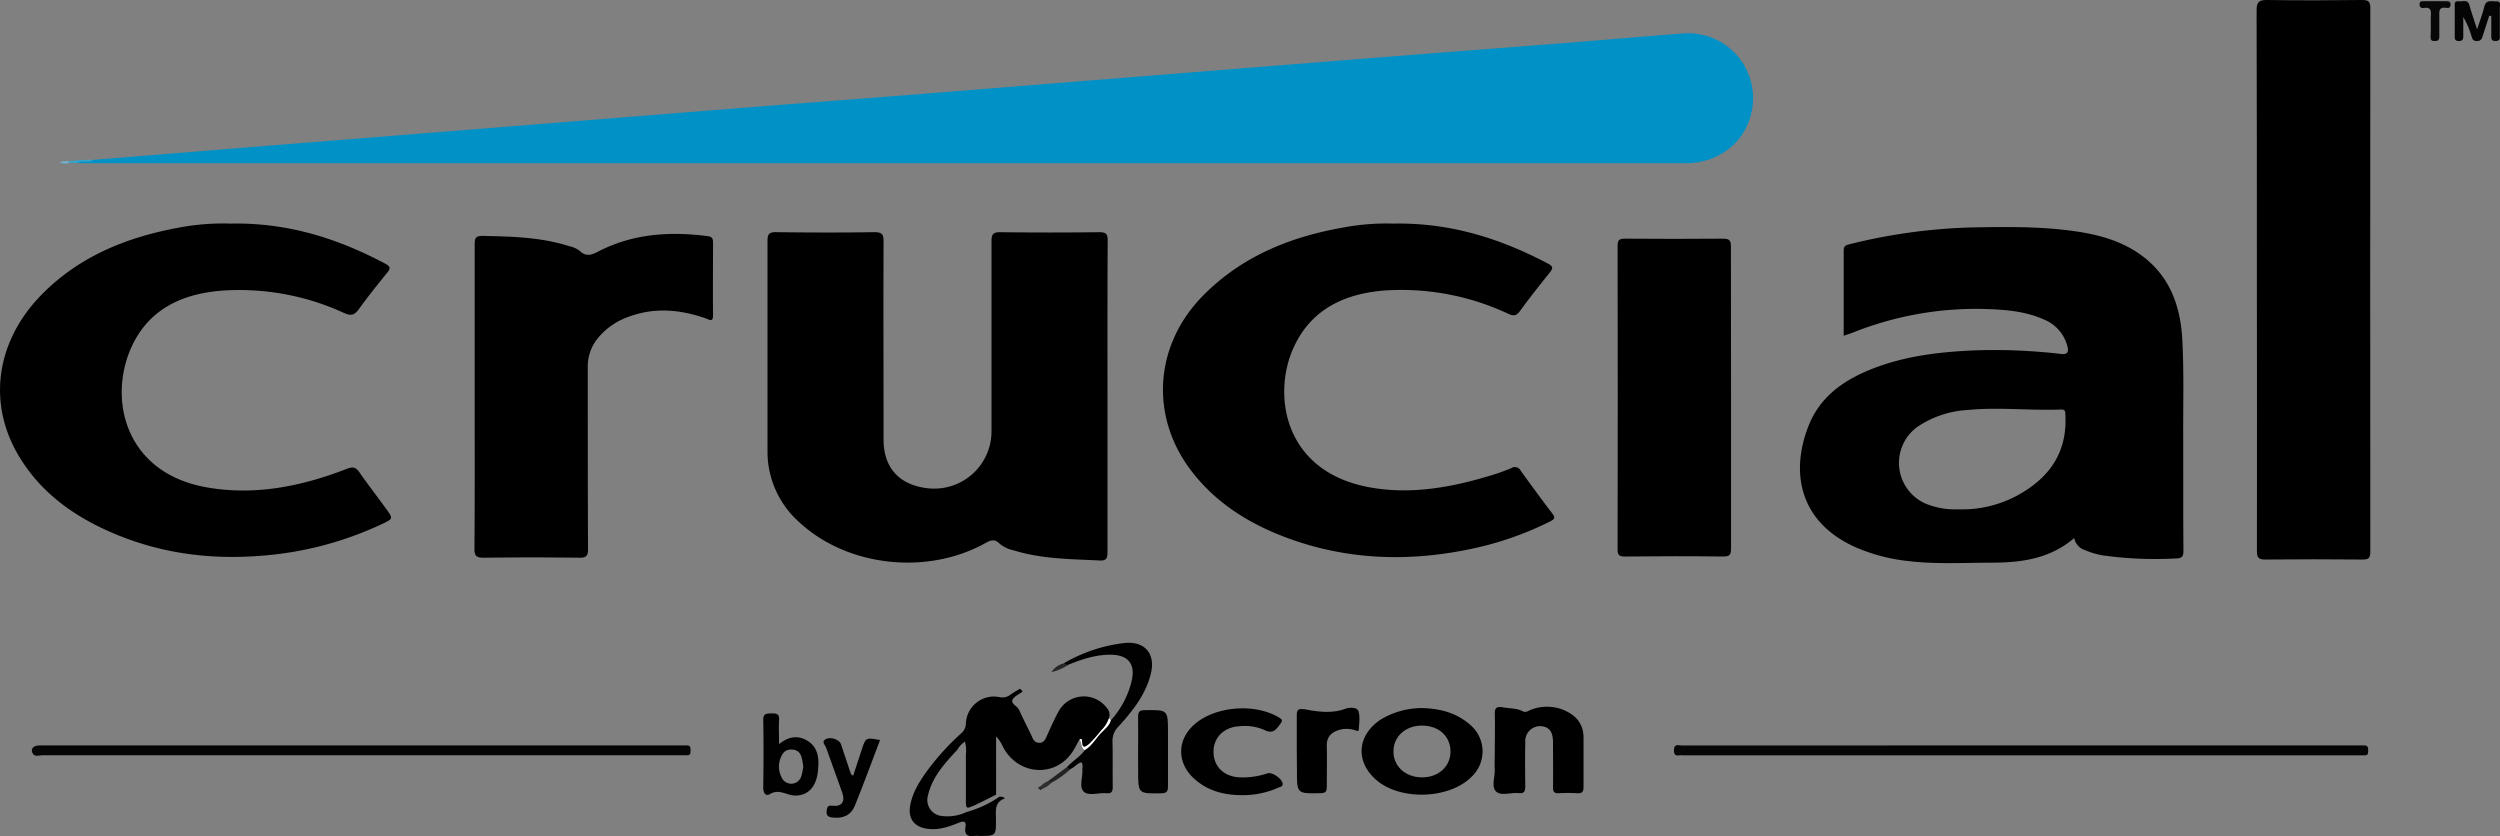 <svg xmlns="http://www.w3.org/2000/svg" viewBox="0 0 622.31 208.14"><rect x="0" y="0" width="622.31" height="208.14" fill="#808080" stroke="none"/><defs><style>.cls-1{fill:#0091c7;}.cls-2{fill:#060606;}.cls-3{fill:#010101;}.cls-4{fill:#040404;}.cls-5{fill:#080808;}.cls-6{fill:#fff;}.cls-7{fill:#222323;}.cls-8{fill:#252626;}.cls-9{fill:#35a3cc;}.cls-10{fill:#2e2f2f;}.cls-11{fill:#292929;}.cls-12{fill:#6fb5cf;}</style></defs><g id="Layer_2" data-name="Layer 2"><g id="Layer_1-2" data-name="Layer 1"><path class="cls-1" d="M23.16,39.8l43.62-3.53L137,30.67q23.33-1.87,46.63-3.73c14-1.11,27.94-2.15,41.91-3.25L284.25,19q29-2.32,58-4.62c15.84-1.25,31.68-2.45,47.51-3.69,9.67-.76,19.33-1.62,29-2.35a16.15,16.15,0,0,1,17.61,15.38c.33,9.61-7,16.91-16.76,16.91H22.1c-.94,0-1.87,0-2.81-.06.12-1,.93-.5,1.43-.58C21.52,39.85,22.36,40.13,23.16,39.8Z"></path><path d="M275.68,98.58c0,13,0,25.92,0,38.87,0,1.57-.29,2.15-2,2.07-7.17-.37-14.38-.35-21.33-2.52a8.21,8.21,0,0,1-3.49-1.63c-1.19-1.2-2.08-1-3.47-.24-14.45,8.12-34.37,6-46.34-5.06a23.46,23.46,0,0,1-8-18q0-26,0-52c0-1.73.31-2.31,2.19-2.28,8.14.11,16.28.13,24.42,0,2,0,2.28.63,2.28,2.41-.07,16.41,0,32.82,0,49.23,0,6.88,3.77,11.16,10.61,12.06a14.26,14.26,0,0,0,16.26-14.31q0-23.53,0-47.08c0-1.75.35-2.32,2.2-2.3q12.31.15,24.64,0c1.76,0,2.09.52,2.08,2.16C275.65,72.81,275.68,85.69,275.68,98.58Z"></path><path d="M561.79,69.59c0-22.32,0-44.64-.07-66.95,0-2.29.67-2.67,2.75-2.64,7.85.13,15.7.09,23.56,0,1.49,0,2,.39,2,1.92q-.06,67.71,0,135.42c0,1.49-.36,1.95-1.9,1.94q-12.09-.12-24.2,0c-1.67,0-2.14-.39-2.13-2.11Q561.84,103.4,561.79,69.59Z"></path><path d="M346.83,55.66c14.23-.27,26.71,3.73,38.58,10,1.15.62,1.22,1.1.44,2.08-2.56,3.21-5.13,6.42-7.53,9.74-.9,1.23-1.64,1.18-2.85.64a62.76,62.76,0,0,0-30.2-5.85c-10.21.66-18.89,4.49-23.33,14.4-5.25,11.73-2.32,30.64,18.78,34.6,10.1,1.89,20.07.17,29.82-2.75a51.17,51.17,0,0,0,5.68-2,1.6,1.6,0,0,1,2.32.65c2.57,3.57,5.16,7.11,7.83,10.6.77,1,.73,1.38-.45,2A80.91,80.91,0,0,1,366,136.68c-15.4,3.21-30.61,2.74-45.47-2.74-9.41-3.47-17.74-8.6-23.94-16.68-10.45-13.61-9.24-31.36,2.83-43.62,9.64-9.8,21.67-14.67,34.92-17A57.88,57.88,0,0,1,346.83,55.66Z"></path><path d="M57.43,55.66c14.16-.29,26.64,3.69,38.51,10,1.22.65,1.35,1.11.45,2.21-2.42,3-4.81,5.93-7,9-1.12,1.58-2,1.85-3.83,1A62.28,62.28,0,0,0,56,72.3c-10.12.62-18.86,4.34-23.29,14.13-5.87,13-1.54,31.3,18.72,34.88,12,2.13,23.64-.24,34.89-4.6,1.5-.58,2.25-.45,3.15.86,2.13,3.08,4.43,6,6.63,9.07,1.82,2.5,1.79,2.47-1.12,3.85a85.42,85.42,0,0,1-30.1,7.86c-13.53,1.07-26.54-.85-38.88-6.59-8.23-3.83-15.35-9.08-20.4-16.79C-3.61,101-1,85.05,10.15,73.56c9.57-9.85,21.67-14.64,34.93-17A58.8,58.8,0,0,1,57.43,55.66Z"></path><path d="M118.16,98.72c0-12.67,0-25.34,0-38,0-1.65.45-2,2-2,7.27.16,14.53.31,21.55,2.57a6.45,6.45,0,0,1,2.54,1.11c1.58,1.55,2.92,1.12,4.65.22,8.64-4.48,17.86-5.06,27.33-3.83,1,.14,1.26.59,1.26,1.54,0,6-.06,12.09,0,18.14,0,1.85-.91,1.1-1.72.82-6.51-2.29-13-2.87-19.62-.31a17,17,0,0,0-7.44,5.34,11,11,0,0,0-2.4,7c0,15.12,0,30.24.06,45.35,0,1.67-.38,2.18-2.12,2.16q-11.88-.15-23.76,0c-1.83,0-2.41-.32-2.39-2.31C118.21,123.92,118.16,111.32,118.16,98.72Z"></path><path d="M430.9,99.18c0,12.45,0,24.9,0,37.35,0,1.58-.33,2-2,2-8.13-.11-16.27-.08-24.41,0-1.35,0-1.84-.27-1.83-1.76q.07-37.77,0-75.56c0-1.42.37-1.81,1.8-1.8q12.19.1,24.41,0c1.63,0,2,.41,2,2C430.87,74,430.9,86.58,430.9,99.18Z"></path><path class="cls-2" d="M503.28,185.54h83.65c.5,0,1,0,1.51,0,.9,0,1.07.45,1.06,1.22s0,1.31-1,1.26c-.43,0-.86,0-1.3,0H419.06a.81.81,0,0,1-.22,0c-.8-.21-2.13.67-2.15-1.18s1.2-1.27,2.08-1.27c7.78,0,15.56,0,23.35,0Z"></path><path class="cls-2" d="M90.18,185.54H171c1,0,.86.72.89,1.36s-.08,1.14-.9,1.11c-.5,0-1,0-1.51,0q-79.52,0-159,0c-.79,0-1.8.48-2.34-.46-.63-1.1.14-2,1.7-2H90.18Z"></path><path d="M372.09,186.71c0-3,.09-5.9,0-8.84-.07-1.74.5-2.08,2.12-1.78s3.32.17,4.82.95c.82.43,1.37-.1,2-.34a10.93,10.93,0,0,1,8.6.21c2.83,1.3,4.56,3.44,4.55,6.72,0,4.09,0,8.19,0,12.29,0,1.28-.43,1.6-1.62,1.53a38,38,0,0,0-4.53,0c-1.16.07-1.46-.39-1.45-1.48.06-3.74,0-7.48,0-11.22,0-2.66-1-3.9-3.19-4a3.71,3.71,0,0,0-3.71,3.94c-.07,3.66-.06,7.33,0,11,0,1.26-.24,1.88-1.65,1.73-1.91-.2-4.37.78-5.61-.39s-.28-3.54-.34-5.39C372,190,372.09,188.36,372.09,186.71Z"></path><path d="M309.12,197.93c-4.52,0-8.71-1.11-12.08-4.3-4.17-3.95-4-9.66.39-13.4,5.23-4.5,15.07-5.22,21-1.59.73.45.88.74.35,1.45-1.05,1.39-1.82,2.78-4.08,1.6a12.16,12.16,0,0,0-6.13-.91c-3.83.17-6.5,2.76-6.5,6.35s2.49,6.16,6.46,6.37a19.35,19.35,0,0,0,7-1c1.22-.39,3.83,1.5,3.75,2.72-.05.65-.69.66-1.11.86A21.5,21.5,0,0,1,309.12,197.93Z"></path><path class="cls-3" d="M265.66,190.89c1.38-1.49,3.19-2.52,4.4-4.19,1.07-1.88,2.77-3.24,4.05-4.95.85-.76,1.49-1.74,2.4-2.44a22.25,22.25,0,0,0,5.23-10c.88-4-.93-6.25-5.07-6.33-3.8-.08-7.36,1.12-10.85,2.53-.45.15-.91.31-.95-.44A38.61,38.61,0,0,1,280,160.05c5-.46,7.65,2.69,6.5,7.54-1.26,5.28-4.56,9.38-8.1,13.28a5,5,0,0,0-1.47,3.81c.09,3.74,0,7.48.06,11.22,0,1.25-.39,1.66-1.6,1.55-1.92-.18-4.38.78-5.61-.39s-.23-3.55-.36-5.4c0-.61.21-1.27-.2-1.9-1.13.22-1.72,1.28-2.72,1.63C266,191.73,265.6,191.68,265.66,190.89Z"></path><path d="M322.8,186.84c0-3,0-5.9,0-8.85,0-1.12.32-1.61,1.46-1.45.28,0,.57,0,.85.08,3.28.61,6.53,1,9.81-.19,1-.4,2.84-.38,3.17.49.52,1.38.25,3.1.15,4.67,0,.58-.68.26-1,.16a6.75,6.75,0,0,0-3.83-.07c-2,.59-3.2,1.75-3.14,4,.08,3.38,0,6.76,0,10.14,0,1.19-.27,1.59-1.54,1.62-5.9.12-5.89.17-5.89-5.67Z"></path><path class="cls-3" d="M283.3,187.15c0-2.88.05-5.76,0-8.63,0-1.26.25-1.73,1.65-1.75,5.79-.07,5.79-.12,5.79,5.58,0,4.46,0,8.91,0,13.37,0,1.28-.31,1.73-1.67,1.75-5.76.09-5.76.14-5.76-5.58Z"></path><path class="cls-3" d="M212.38,193.08c.71-2.16,1.41-4.31,2.12-6.46,1-3.06,1-3.06,4.57-2.41-2.08,5.45-4.07,10.91-6.25,16.29-1,2.47-3,3.32-5.62,3-1-.12-1.56-.45-1.43-1.62s.33-1.43,1.57-1.3c2.22.23,3.08-1.07,2.32-3.27-1.3-3.73-2.71-7.42-4-11.16-.22-.64-1.32-1.53-.1-2.17s3.37.09,3.77,1.24c.77,2.24,1.5,4.49,2.25,6.74C211.74,192.37,211.74,192.85,212.38,193.08Z"></path><path class="cls-4" d="M619.64,3.9c-.52,1.62-1.06,3.24-1.57,4.87-.24.77-.44,1.46-1.53,1.45s-1.15-.7-1.37-1.36a20.33,20.33,0,0,0-2-4.63V8.72c0,.74.09,1.43-1,1.49-1.27.06-1.13-.76-1.13-1.55q0-3.45,0-6.9c0-.68-.21-1.6,1-1.43.94.14,2.22-.65,2.67,1,.52,1.86,1.16,3.68,1.9,6,.71-2.23,1.39-4,1.82-5.75S620.27.39,621.35.34c1.33-.06.89,1,.91,1.73,0,2.16,0,4.31,0,6.47,0,.75.25,1.62-1,1.67s-1.11-.8-1.12-1.58V4Z"></path><path class="cls-5" d="M605.09,6.14c0-.72-.06-1.44,0-2.16.13-1.32,0-2.3-1.75-2-.71.12-1.09-.24-1.05-1s.61-.68,1.1-.68c1.88,0,3.75,0,5.62,0,.57,0,1,.1,1,.8s-.38,1-1,.86c-1.91-.35-1.86.84-1.81,2.16,0,1.65,0,3.31,0,5,0,.87-.37,1.11-1.17,1.11s-1-.32-1-1C605.11,8.16,605.09,7.15,605.09,6.14Z"></path><path class="cls-6" d="M274.44,182.11c-1.55,1.44-2.48,3.48-4.38,4.59-1.11-.54-.69-1.87-1.34-2.65,0-.4,0-.87.72-1l.14,2.53c1.94-1,2.72-3,4.25-4.17C274.37,181.36,274.6,181.55,274.44,182.11Z"></path><path class="cls-7" d="M265.66,190.89a.92.92,0,0,0,.87.5,23.41,23.41,0,0,1-5,3.56c-.52.18-.65-.07-.6-.54Z"></path><path class="cls-6" d="M274.44,182.11l-.61-.68,2.2-2.65.48.53C276.22,180.54,275.25,181.26,274.44,182.11Z"></path><path class="cls-8" d="M264.87,165.11l.95.44a12.44,12.44,0,0,1-4.08,1.75A5,5,0,0,1,264.87,165.11Z"></path><path class="cls-9" d="M23.16,39.8c-1.15,1-2.7-.08-3.87.77l-2.18,0c-.15-.09-.19-.18-.14-.27s.1-.13.15-.13A35.93,35.93,0,0,1,23.16,39.8Z"></path><path class="cls-10" d="M261,194.41l.6.54a4.83,4.83,0,0,1-1.87,1.27.73.73,0,0,1-.61-.57A4.69,4.69,0,0,1,261,194.41Z"></path><path class="cls-11" d="M259.07,195.65l.61.57-.71.47-.62-.56Z"></path><path class="cls-12" d="M17.12,40.2a1.79,1.79,0,0,0,0,.4,4,4,0,0,1-2.32-.19A4.8,4.8,0,0,1,17.12,40.2Z"></path><path d="M543.45,106.85c0-7.48.18-15-.23-22.45-.46-8.32-3.17-15.8-10.3-20.94-5.11-3.68-11-5.18-17.14-6-8.23-1.11-16.5-1-24.77-.85a140.14,140.14,0,0,0-30.71,4.21c-.9.22-1.37.5-1.36,1.53,0,7,0,13.95,0,21.23.89-.31,1.43-.48,2-.68a82.84,82.84,0,0,1,32.67-6c5.18.15,10.35.47,15.18,2.63a9.82,9.82,0,0,1,5.8,6.55c.48,1.71,0,2.24-1.78,2a142.84,142.84,0,0,0-21.09-.87c-8.3.35-16.51,1.25-24.36,4.1-7.54,2.74-14.09,6.89-17.17,14.7-4.49,11.37-2.42,23.64,11.24,30a44.17,44.17,0,0,0,13.06,3.59c7.1.91,14.23.47,21.35.46,7.37,0,14.52-1,20.48-6.13a3.94,3.94,0,0,0,2.65,3,19.64,19.64,0,0,0,4.76,1.36,94.33,94.33,0,0,0,17.86.72c1.49,0,1.93-.42,1.92-1.93C543.43,127,543.48,116.93,543.45,106.85ZM504,122.25a28.87,28.87,0,0,1-16.54,4.53,19.11,19.11,0,0,1-8.25-1.47,11.07,11.07,0,0,1-2-19,24.79,24.79,0,0,1,12.51-4.25c7.75-.76,15.52.18,23.28-.12,1.28-.06,1.1.77,1.13,1.56C514.53,111.79,510.91,117.92,504,122.25Z"></path><path d="M275.52,176.23a7.16,7.16,0,0,0-12.16,1.13c-1,1.83-1.82,3.74-2.68,5.62-.42.92-.72,1.94-2,1.92s-1.59-1.06-2-2c-1-2-2.05-4.1-3-6.18-.43-1-2-1.45-1.66-2.48.32-.85,1.57-1.37,2.4-2a.81.81,0,0,0,.12-.18c-.2-.2-.4-.41-.61-.61a25.78,25.78,0,0,0-2.37,1.44,3.2,3.2,0,0,1-2.78.63,7,7,0,0,0-8.35,6.58,3.21,3.21,0,0,1-1.11,2.39,63,63,0,0,0-8.79,9.74c-1.84,2.59-3.48,5.29-4,8.51-.45,3,1,5,4,5.51s5.55-.41,8.15-1.45c1.35-.55,1.88-.32,1.64,1.15-.28,1.75.49,2.36,2.16,2.13a9.26,9.26,0,0,1,1.29,0c4.16,0,4.17,0,4.15-4.16,0-2-.47-4.25,2.18-5.15-.18-.39-.55-.38-.89-.46a1.76,1.76,0,0,1-.4,0,27.23,27.23,0,0,1-8.25,3.83,10.87,10.87,0,0,1-5.86,1A4,4,0,0,1,231,198c1.06-4.66,4.19-8,7.32-11.39a5.94,5.94,0,0,1,1.87-2,8.09,8.09,0,0,1,.24,3.18c0,3.72,0,7.45,0,11.18,0,2.42,0,2.46,2.32,1.41,1.76-.81,3.47-1.71,5.2-2.57V183.31a8.5,8.5,0,0,1,1.67,2.52c3.72,7.22,13.09,7.88,17.41,1.22.63-1,1.12-2,1.68-3,.47-.26.65,0,.65.42,0,2.11.91,1.39,1.84.63a41.75,41.75,0,0,0,2.93-3.31,7.55,7.55,0,0,0,1.89-3A2.44,2.44,0,0,0,275.52,176.23Z"></path><path d="M365.75,180.25c-3.4-2.92-7.46-3.87-11.8-4A20.13,20.13,0,0,0,343.87,179c-6,3.85-6.59,10.4-1.45,15,5.93,5.36,18.3,5,23.91-.66A8.66,8.66,0,0,0,365.75,180.25ZM354,193.5c-4.14,0-7.14-2.73-7.13-6.47s3.06-6.45,7.19-6.41,6.95,2.67,7,6.37S358.16,193.51,354,193.5Z"></path><path class="cls-3" d="M201,184.4c-2.29-1.39-4.65-1.16-7.07.84,0-2.24-.12-4.12,0-6,.13-1.64-.74-1.67-1.94-1.65s-2,0-2,1.64c.11,5.61.08,11.21,0,16.82,0,1.3.58,2.26,1.65,1.62,2.27-1.38,4.11.28,6.15.35,3.46.12,5.65-2.35,5.87-6.81C203.9,188.62,203.54,185.93,201,184.4Zm-1.5,8.68a2.61,2.61,0,0,1-2.3,2,2.66,2.66,0,0,1-2.72-1.74,5.81,5.81,0,0,1-.26-4.41c.48-1.39,1.24-2.44,2.92-2.35s2.24,1.1,2.53,2.49c.12.55.19,1.12.29,1.73A18.2,18.2,0,0,1,199.52,193.08Z"></path></g></g></svg>